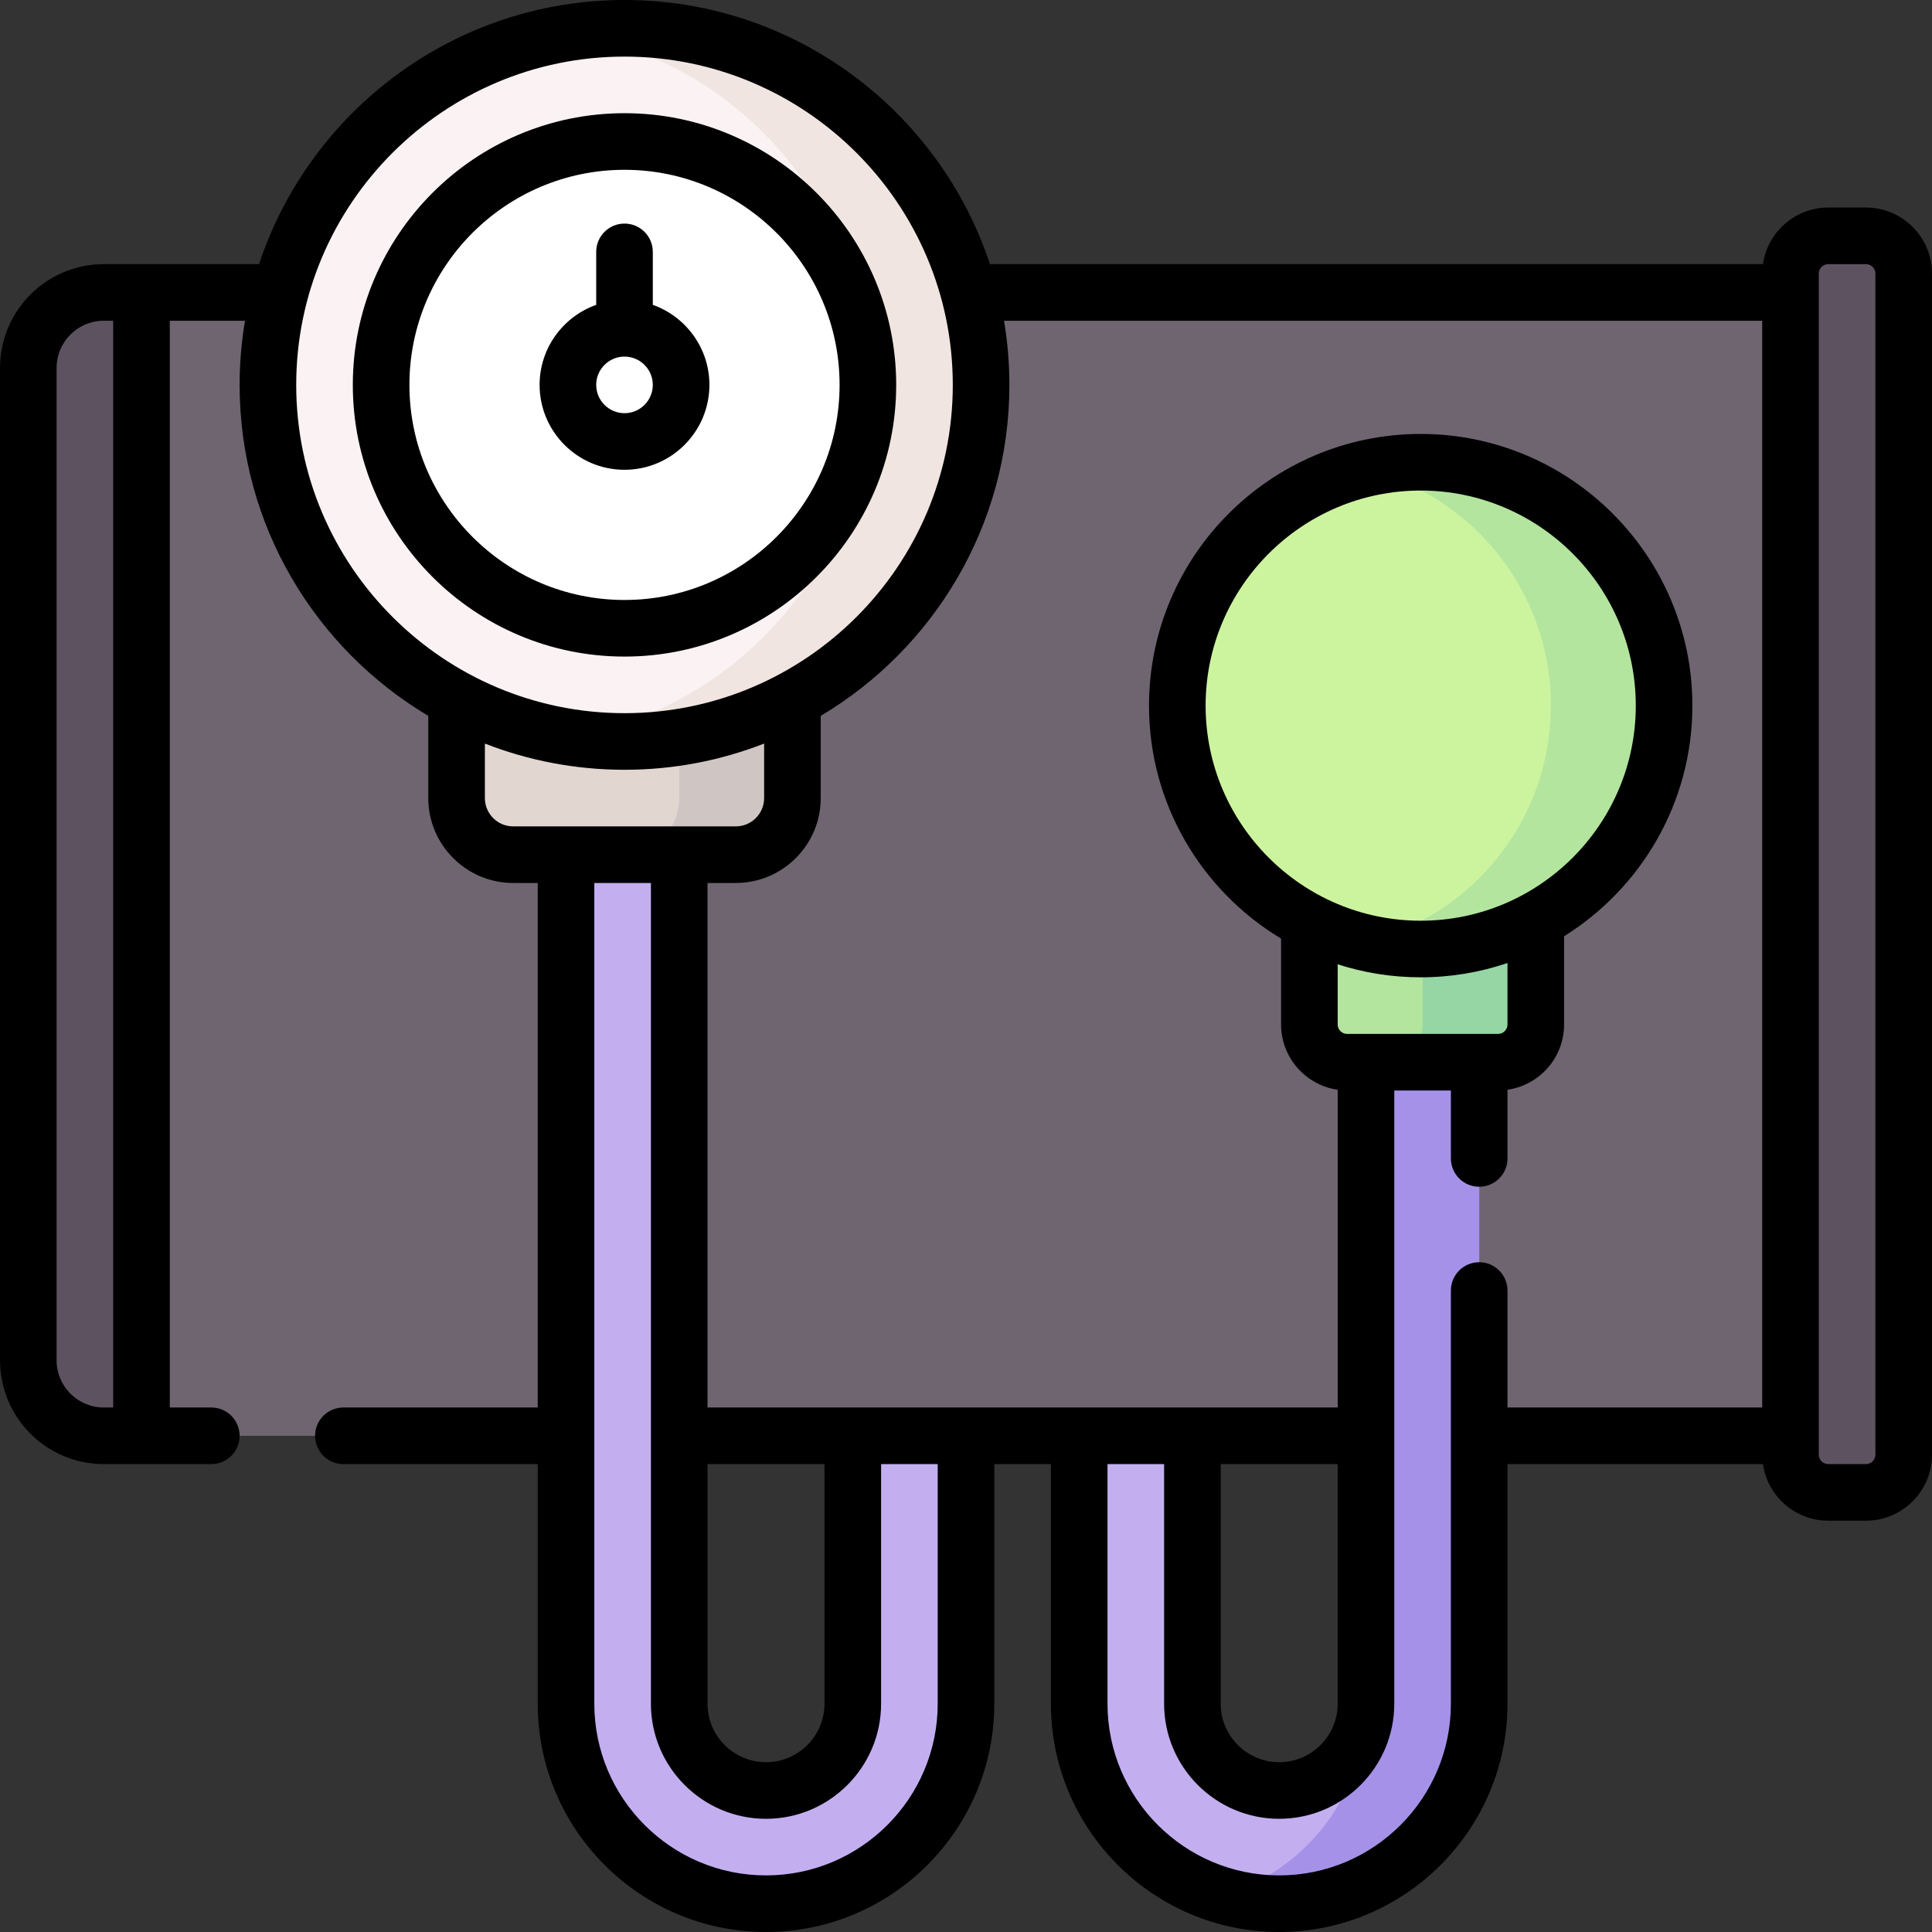 <svg id="Capa_1" enable-background="new 0 0 512 512" height="512" viewBox="0 0 512 512" width="512" xmlns="http://www.w3.org/2000/svg"><rect x="0" y="0" width="512" height="512" fill="#333333" stroke="none"/><g><g><path d="m484.5 380.5h-457c-11.046 0-20-8.954-20-20v-263c0-11.046 8.954-20 20-20h457z" fill="#6f6571"/><path d="m37.5 77.5v303h-10c-11.05 0-20-8.95-20-20v-263c0-11.05 8.95-20 20-20z" fill="#5d5360"/><path d="m494.5 395.5h-10c-5.523 0-10-4.477-10-10v-313c0-5.523 4.477-10 10-10h10c5.523 0 10 4.477 10 10v313c0 5.523-4.477 10-10 10z" fill="#5d5360"/><path d="m362 272v179.5c0 12.682-10.318 23-23 23s-23-10.318-23-23v-71h-30v71c0 29.224 23.776 53 53 53s53-23.776 53-53v-179.5z" fill="#c3aff0"/><path d="m392 272v179.5c0 29.22-23.78 53-53 53-5.21 0-10.24-.75-15-2.17 21.94-6.48 38-26.82 38-50.83v-179.5z" fill="#a592e8"/><path d="m407 236v35.5c0 5.523-4.477 10-10 10h-40c-5.523 0-10-4.477-10-10v-35.5z" fill="#b3e59f"/><path d="m407 236v35.5c0 5.52-4.48 10-10 10h-30c5.52 0 10-4.48 10-10v-35.5z" fill="#95d6a4"/><path d="m376.5 251.5c35.622 0 64.5-28.878 64.5-64.5 0-35.622-28.878-64.5-64.5-64.5-35.622 0-64.5 28.878-64.5 64.5 0 35.622 28.877 64.5 64.5 64.5z" fill="#ccf49f"/><path d="m441 187c0 35.62-28.88 64.5-64.5 64.5-5.16 0-10.19-.61-15-1.76 28.39-6.75 49.5-32.28 49.5-62.74 0-17.81-7.22-33.94-18.89-45.61-8.29-8.29-18.82-14.33-30.61-17.13 4.81-1.15 9.84-1.76 15-1.76 17.81 0 33.94 7.22 45.61 18.89s18.89 27.8 18.89 45.61z" fill="#b3e59f"/><path d="m256 380.5v71c0 29.224-23.776 53-53 53s-53-23.776-53-53v-233.5h30v233.5c0 12.682 10.318 23 23 23s23-10.318 23-23v-71z" fill="#c3aff0"/><path d="m121 177v34.5c0 8.284 6.716 15 15 15h59c8.284 0 15-6.716 15-15v-34.5z" fill="#e2d6d1"/><path d="m210 177v34.5c0 8.28-6.72 15-15 15h-30c8.28 0 15-6.72 15-15v-34.5z" fill="#cfc6c3"/><path d="m165.5 196.5c-52.191 0-94.5-42.309-94.5-94.5 0-52.191 42.309-94.5 94.5-94.5 52.191 0 94.5 42.309 94.5 94.5 0 52.191-42.309 94.5-94.5 94.5z" fill="#faf2f3"/><path d="m260 102c0 26.1-10.58 49.72-27.68 66.82s-40.72 27.68-66.82 27.68c-5.11 0-10.12-.4-15-1.19 20.09-3.2 38.07-12.74 51.82-26.49 17.1-17.1 27.68-40.72 27.68-66.82s-10.58-49.72-27.68-66.82c-13.75-13.75-31.73-23.29-51.82-26.49 4.88-.79 9.89-1.19 15-1.19 26.1 0 49.72 10.58 66.82 27.68s27.68 40.72 27.68 66.82z" fill="#f0e5e0"/><path d="m165.5 166.5c-35.622 0-64.5-28.878-64.5-64.5 0-35.622 28.878-64.5 64.5-64.5 35.622 0 64.5 28.878 64.5 64.5 0 35.622-28.878 64.5-64.5 64.5z" fill="#fff"/></g><g><path d="m494.5 55h-10c-8.798 0-16.081 6.534-17.3 15h-204.847c-13.453-40.615-51.783-70-96.853-70s-83.4 29.385-96.853 70h-41.147c-15.164 0-27.5 12.337-27.5 27.5v263c0 15.163 12.336 27.5 27.5 27.5h28.5c4.142 0 7.5-3.357 7.5-7.5s-3.358-7.5-7.5-7.5h-11v-288h19.924c-.932 5.531-1.424 11.208-1.424 17 0 37.262 20.088 69.916 50 87.716v21.784c0 12.406 10.093 22.5 22.5 22.5h6.5v139h-51.5c-4.142 0-7.5 3.357-7.5 7.5s3.358 7.5 7.5 7.5h51.5v63.5c0 33.359 27.14 60.5 60.5 60.5s60.5-27.141 60.5-60.5v-63.5h15v63.5c0 33.359 27.14 60.5 60.5 60.5s60.5-27.141 60.5-60.5v-63.5h67.7c1.22 8.466 8.502 15 17.3 15h10c9.649 0 17.5-7.851 17.5-17.5v-313c0-9.649-7.851-17.5-17.5-17.5zm-464.5 318h-2.5c-6.893 0-12.5-5.607-12.5-12.5v-263c0-6.893 5.607-12.5 12.5-12.5h2.5zm48.5-271c0-47.972 39.028-87 87-87s87 39.028 87 87-39.028 87-87 87-87-39.028-87-87zm50 109.5v-14.448c11.476 4.483 23.955 6.948 37 6.948s25.524-2.465 37-6.948v14.448c0 4.136-3.364 7.5-7.5 7.5h-59c-4.136 0-7.5-3.364-7.5-7.5zm59 176.5h31v63.5c0 8.547-6.953 15.5-15.5 15.5s-15.5-6.953-15.5-15.5zm61 63.5c0 25.089-20.411 45.5-45.5 45.5s-45.5-20.411-45.5-45.5v-217.5h15v217.5c0 16.817 13.682 30.5 30.5 30.5s30.5-13.683 30.5-30.5v-63.5h15zm143.5-117c-4.142 0-7.5 3.357-7.5 7.5v109.5c0 25.089-20.411 45.5-45.5 45.5s-45.5-20.411-45.5-45.5v-63.5h15v63.5c0 16.817 13.682 30.5 30.5 30.5s30.5-13.683 30.5-30.5v-162.5h15v18c0 4.143 3.358 7.5 7.5 7.5s7.5-3.357 7.5-7.5v-18.2c8.466-1.22 15-8.502 15-17.3v-23.383c20.394-12.727 34-35.357 34-61.117 0-39.701-32.299-72-72-72s-72 32.299-72 72c0 26.18 14.049 49.135 35 61.738v22.762c0 8.798 6.534 16.081 15 17.3v84.2h-167v-139h7.5c12.407 0 22.5-10.094 22.5-22.5v-21.784c29.912-17.8 50-50.454 50-87.716 0-5.792-.493-11.469-1.424-17h200.924v288h-67.5v-31c0-4.143-3.358-7.5-7.5-7.5zm-15.5-90.5c-31.43 0-57-25.57-57-57s25.57-57 57-57 57 25.57 57 57-25.57 57-57 57zm0 15c8.042 0 15.772-1.345 23-3.789v16.289c0 1.379-1.122 2.5-2.5 2.5h-40c-1.378 0-2.5-1.121-2.5-2.5v-15.95c6.939 2.232 14.329 3.45 22 3.45zm-53 129h31v63.5c0 8.547-6.953 15.5-15.5 15.5s-15.5-6.953-15.5-15.5zm173.5-2.5c0 1.379-1.122 2.5-2.5 2.5h-10c-1.378 0-2.5-1.121-2.5-2.5v-313c0-1.379 1.122-2.5 2.5-2.5h10c1.378 0 2.5 1.121 2.5 2.5z"/><path d="m237.5 102c0-39.701-32.299-72-72-72s-72 32.299-72 72 32.299 72 72 72 72-32.299 72-72zm-129 0c0-31.43 25.57-57 57-57s57 25.57 57 57-25.57 57-57 57-57-25.57-57-57z"/><path d="m188 102c0-9.777-6.271-18.114-15-21.21v-14.04c0-4.143-3.358-7.5-7.5-7.5s-7.5 3.357-7.5 7.5v14.04c-8.729 3.096-15 11.433-15 21.21 0 12.406 10.093 22.5 22.5 22.5s22.5-10.094 22.5-22.5zm-30 0c0-4.136 3.364-7.5 7.5-7.5s7.5 3.364 7.5 7.5-3.364 7.5-7.5 7.5-7.5-3.364-7.5-7.5z"/></g></g></svg>